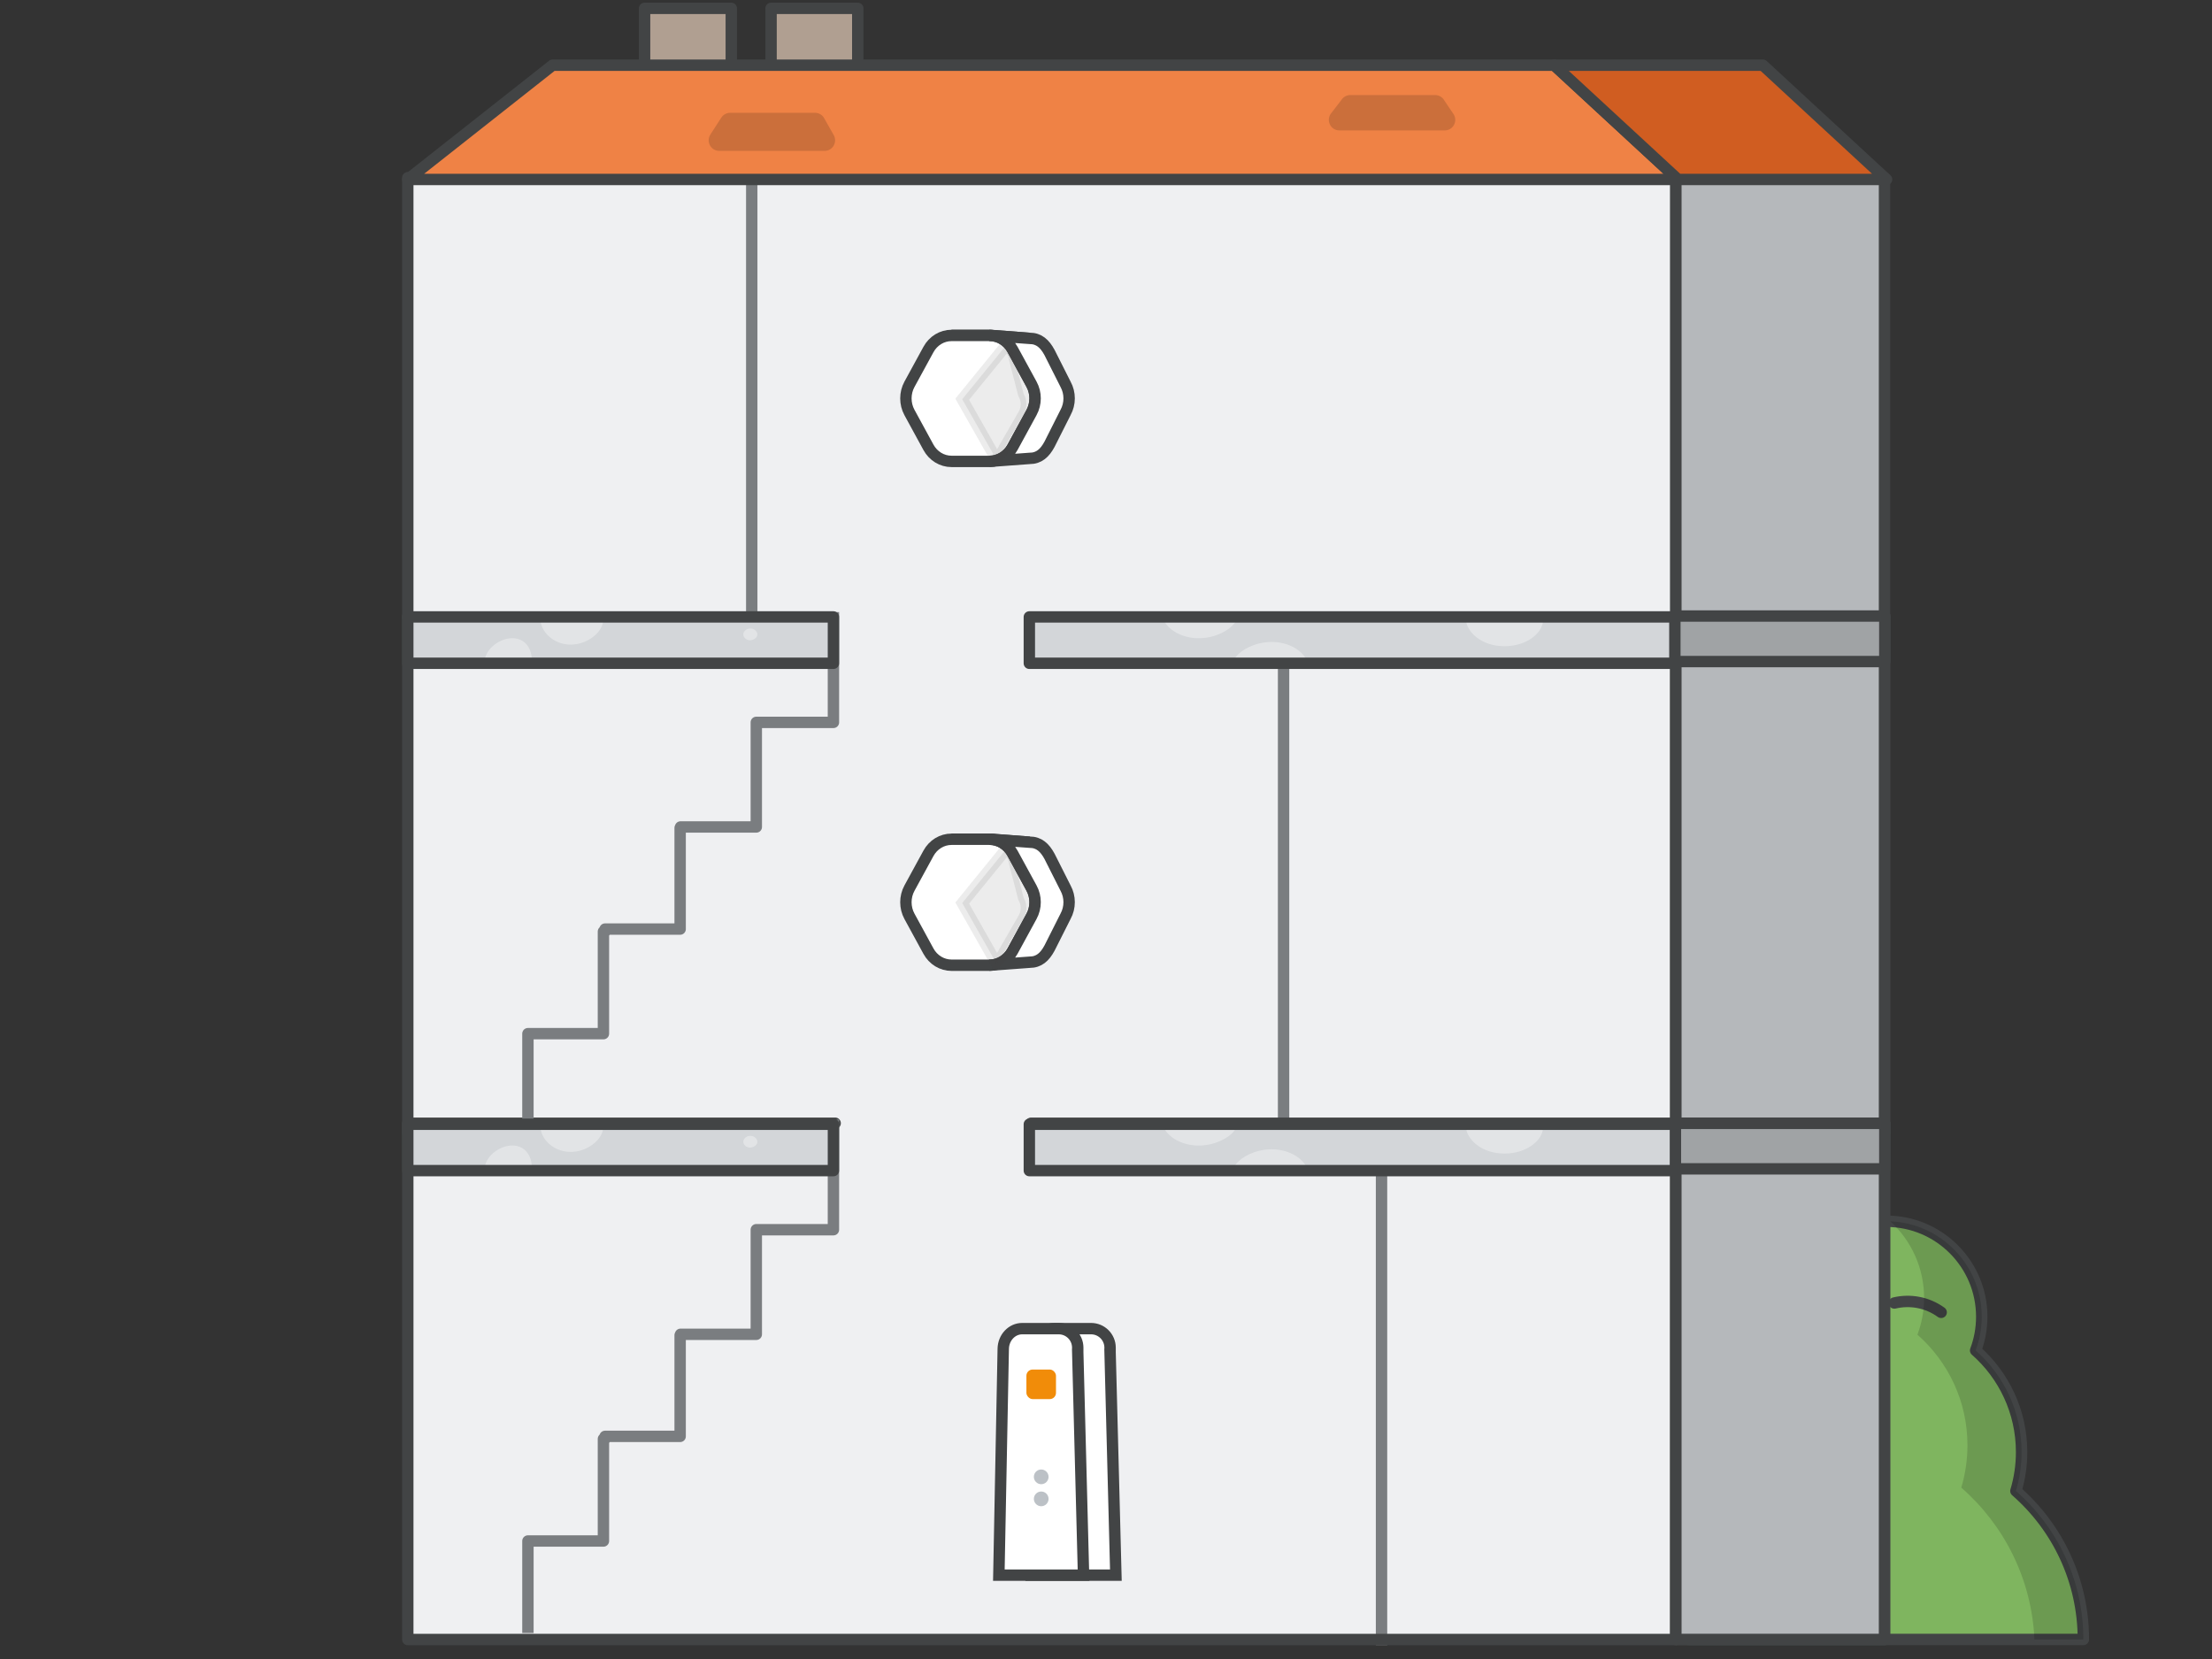 <?xml version="1.0" encoding="UTF-8"?>
<svg id="Laag_1" data-name="Laag 1" xmlns="http://www.w3.org/2000/svg" xmlns:xlink="http://www.w3.org/1999/xlink" viewBox="0 0 679.95 509.97">
  <rect x="0" y="0" width="679.95" height="509.97" fill="#333333" stroke="none"/>
  <defs>
    <style>
      .cls-1, .cls-2 {
        fill-rule: evenodd;
      }

      .cls-1, .cls-3 {
        opacity: .15;
      }

      .cls-4 {
        clip-path: url(#clippath);
      }

      .cls-2 {
        fill: #7fb55f;
      }

      .cls-2, .cls-5, .cls-6, .cls-7, .cls-8, .cls-9, .cls-10, .cls-11, .cls-12, .cls-13, .cls-14, .cls-15, .cls-16 {
        stroke-width: 3.5px;
      }

      .cls-2, .cls-5, .cls-6, .cls-9, .cls-10, .cls-11, .cls-12, .cls-13, .cls-14, .cls-15 {
        stroke-linejoin: round;
      }

      .cls-2, .cls-7, .cls-8, .cls-9, .cls-10, .cls-11, .cls-12, .cls-13, .cls-14, .cls-15, .cls-16 {
        stroke: #424445;
      }

      .cls-17, .cls-8, .cls-18 {
        fill: #fff;
      }

      .cls-19 {
        fill: #f18c09;
      }

      .cls-20, .cls-5 {
        fill: #eff0f2;
      }

      .cls-21 {
        fill: #bcc1c6;
      }

      .cls-22 {
        fill: #dddfd3;
      }

      .cls-23, .cls-9 {
        fill: #d3d6d9;
      }

      .cls-5, .cls-6 {
        stroke: #7a7d80;
        stroke-linecap: square;
      }

      .cls-6, .cls-15, .cls-16 {
        fill: none;
      }

      .cls-7 {
        fill: #424445;
        opacity: .1;
      }

      .cls-7, .cls-8, .cls-16 {
        stroke-miterlimit: 10;
      }

      .cls-24 {
        clip-path: url(#clippath-1);
      }

      .cls-25 {
        clip-path: url(#clippath-4);
      }

      .cls-26 {
        clip-path: url(#clippath-3);
      }

      .cls-27 {
        clip-path: url(#clippath-2);
      }

      .cls-9, .cls-10, .cls-11, .cls-12, .cls-15 {
        stroke-linecap: round;
      }

      .cls-10 {
        fill: #b09f91;
      }

      .cls-11 {
        fill: #d05d21;
      }

      .cls-12 {
        fill: #ef8245;
      }

      .cls-13 {
        fill: #a0a3a5;
      }

      .cls-14 {
        fill: #b5b8bb;
      }

      .cls-28 {
        isolation: isolate;
      }

      .cls-18 {
        opacity: .35;
      }
    </style>
    <clipPath id="clippath">
      <path class="cls-8" d="m341.2,414.53l1.81,69.65h-26.03l1.35-69.61c.07-3.42,2.66-6.16,5.83-6.16h11.22c3.22,0,5.83,2.6,5.85,5.82v1.38"/>
    </clipPath>
    <clipPath id="clippath-1">
      <rect class="cls-9" x="125.35" y="189.64" width="130.84" height="14.25"/>
    </clipPath>
    <clipPath id="clippath-2">
      <rect class="cls-9" x="316.41" y="189.64" width="198.6" height="14.25"/>
    </clipPath>
    <clipPath id="clippath-3">
      <rect class="cls-9" x="125.35" y="345.58" width="130.84" height="14.25"/>
    </clipPath>
    <clipPath id="clippath-4">
      <rect class="cls-9" x="316.41" y="345.58" width="198.6" height="14.25"/>
    </clipPath>
  </defs>
  <rect class="cls-10" x="198.14" y="2.57" width="26.65" height="52.47"/>
  <rect class="cls-10" x="237.02" y="2.57" width="26.65" height="52.47"/>
  <g class="cls-28">
    <rect class="cls-20" x="125.35" y="54.62" width="389.8" height="135.03"/>
    <rect class="cls-20" x="125.35" y="55.68" width="80.21" height="133.98"/>
    <polygon class="cls-20" points="125.35 54.62 210.04 54.62 579.27 54.62 515.15 54.62 125.35 54.62"/>
  </g>
  <polyline class="cls-15" points="125.35 189.65 125.35 54.62 423.88 54.62 515.15 54.62"/>
  <line class="cls-15" x1="515.15" y1="54.62" x2="515.15" y2="189.65"/>
  <rect class="cls-14" x="515.15" y="54.62" width="64.13" height="135.03"/>
  <g class="cls-28">
    <rect class="cls-20" x="125.35" y="188.39" width="389.8" height="159.77"/>
    <polygon class="cls-20" points="125.35 189.47 210.04 189.47 579.27 189.47 515.15 189.47 125.35 189.47"/>
  </g>
  <line class="cls-5" x1="394.56" y1="190.51" x2="394.56" y2="348.16"/>
  <line class="cls-5" x1="231.08" y1="33.49" x2="231.08" y2="191.14"/>
  <rect class="cls-14" x="515.15" y="189.47" width="64.13" height="158.69"/>
  <polyline class="cls-15" points="515.15 189.47 515.15 348.16 125.35 348.16 125.35 189.47"/>
  <rect class="cls-14" x="515.15" y="189.47" width="64.13" height="158.69"/>
  <g>
    <path class="cls-2" d="m640.41,503.95c0-18.21-8.03-34.53-20.74-45.64,1.14-3.79,1.75-7.8,1.75-11.96,0-12.45-5.47-23.62-14.13-31.24,1.22-3.22,1.88-6.71,1.88-10.36,0-16.21-13.14-29.35-29.35-29.35s-29.35,13.14-29.35,29.35c0,3.65.67,7.14,1.88,10.36-8.66,7.62-14.13,18.79-14.13,31.24,0,4.16.61,8.17,1.75,11.96-12.71,11.11-20.74,27.44-20.74,45.64h121.18Z"/>
    <path class="cls-15" d="m596.7,403.4c-4.32-3.13-9.58-4.01-14.4-2.87"/>
    <path class="cls-1" d="m591.45,399c0,3.97-.73,7.77-2.05,11.27,9.43,8.3,15.38,20.45,15.38,33.99,0,4.53-.67,8.89-1.9,13.02,13.13,11.47,21.66,28.07,22.49,46.67h15.04c0-18.21-8.03-34.53-20.74-45.64,1.14-3.79,1.75-7.8,1.75-11.96,0-12.45-5.47-23.62-14.13-31.24,1.22-3.22,1.88-6.71,1.88-10.36,0-15.79-12.47-28.67-28.1-29.32,6.38,5.84,10.38,14.24,10.38,23.57Z"/>
  </g>
  <g class="cls-28">
    <rect class="cls-20" x="125.35" y="345.27" width="389.8" height="158.69"/>
    <rect class="cls-20" x="125.35" y="346.33" width="80.21" height="157.64"/>
    <polygon class="cls-20" points="125.35 345.27 210.04 345.27 579.27 345.27 515.15 345.27 125.35 345.27"/>
  </g>
  <line class="cls-5" x1="424.67" y1="346.31" x2="424.67" y2="503.97"/>
  <rect class="cls-14" x="515.15" y="345.27" width="64.13" height="158.69"/>
  <polyline class="cls-15" points="316.95 345.27 423.88 345.27 515.15 345.27"/>
  <polyline class="cls-15" points="515.15 345.27 515.15 503.97 125.35 503.97 125.35 345.27 256.72 345.27"/>
  <rect class="cls-14" x="515.15" y="345.27" width="64.13" height="158.69"/>
  <g>
    <g>
      <path class="cls-17" d="m310.3,292.35l12.32-.91c-1.47,2.68-4.17,4.34-7.1,4.34l-12.32.91c2.93,0,5.64-1.65,7.1-4.34Z"/>
      <path class="cls-17" d="m303.19,257.98l12.32.91c2.93,0,5.64,1.65,7.1,4.34l-12.32-.91c-1.47-2.69-4.17-4.34-7.1-4.34Z"/>
      <polygon class="cls-17" points="316.13 281.67 327.54 281.67 322.61 291.44 310.3 292.35 316.13 281.67"/>
      <polygon class="cls-17" points="310.3 262.32 322.61 263.22 327.54 272.99 316.13 272.99 310.3 262.32"/>
      <path class="cls-17" d="m316.13,272.99h11.41c1.46,2.68,1.46,5.99,0,8.67h-11.41c1.46-2.68,1.46-5.99,0-8.67Z"/>
      <g class="cls-28">
        <polygon class="cls-8" points="292.49 257.98 304.81 257.98 316.47 258.89 304.15 257.98 292.49 257.98"/>
        <path class="cls-8" d="m304.15,257.98c2.93,0,5.64,1.65,7.1,4.34l5.83,10.68c1.46,2.68,1.46,5.99,0,8.67l-5.83,10.69c-1.47,2.68-4.17,4.34-7.1,4.34h-11.66c-2.93,0-5.64-1.65-7.1-4.34l-5.83-10.69c-1.46-2.68-1.46-5.99,0-8.67l5.83-10.68c1.46-2.69,4.17-4.34,7.1-4.34h11.66Z"/>
        <path class="cls-8" d="m327.54,272.99l-4.93-9.77c-1.47-2.69-3.21-4.34-6.14-4.34l-12.32-.91c2.93,0,5.64,1.65,7.1,4.34l5.83,10.68c1.47,2.68,1.47,5.99,0,8.67l-5.83,10.69c-1.47,2.68-4.17,4.34-7.1,4.34l12.32-.91c2.93,0,4.68-1.65,6.14-4.34l4.93-9.78c1.47-2.68,1.47-5.99,0-8.67Z"/>
      </g>
    </g>
    <path class="cls-7" d="m310.18,290.03l4.48-7.77c1.13-1.95,1.13-4.35,0-6.3l-3.23-12.5c-.56-.97-1.35-1.75-2.28-2.29l-13.37,16.42,10.47,18.47c.95-.54,3.36-5.05,3.93-6.03Z"/>
  </g>
  <g>
    <g>
      <path class="cls-17" d="m310.3,137.48l12.32-.91c-1.47,2.68-4.17,4.34-7.1,4.34l-12.32.91c2.93,0,5.64-1.65,7.1-4.34Z"/>
      <path class="cls-17" d="m303.19,103.11l12.32.91c2.93,0,5.64,1.65,7.1,4.34l-12.32-.91c-1.47-2.69-4.17-4.34-7.1-4.34Z"/>
      <polygon class="cls-17" points="316.13 126.79 327.54 126.79 322.61 136.57 310.3 137.48 316.13 126.79"/>
      <polygon class="cls-17" points="310.3 107.44 322.61 108.35 327.54 118.12 316.13 118.12 310.3 107.44"/>
      <path class="cls-17" d="m316.13,118.12h11.41c1.46,2.68,1.46,5.99,0,8.67h-11.41c1.46-2.68,1.46-5.99,0-8.67Z"/>
      <g class="cls-28">
        <polygon class="cls-8" points="292.49 103.11 304.81 103.11 316.47 104.02 304.15 103.11 292.49 103.11"/>
        <path class="cls-8" d="m304.15,103.11c2.93,0,5.64,1.65,7.1,4.34l5.83,10.68c1.46,2.68,1.46,5.99,0,8.67l-5.83,10.69c-1.47,2.68-4.17,4.34-7.1,4.34h-11.66c-2.93,0-5.64-1.65-7.1-4.34l-5.83-10.69c-1.46-2.68-1.46-5.99,0-8.67l5.83-10.68c1.46-2.69,4.17-4.34,7.1-4.34h11.66Z"/>
        <path class="cls-8" d="m327.54,118.12l-4.93-9.77c-1.47-2.69-3.21-4.34-6.14-4.34l-12.32-.91c2.93,0,5.64,1.65,7.1,4.34l5.83,10.68c1.47,2.68,1.47,5.99,0,8.67l-5.83,10.69c-1.47,2.68-4.17,4.34-7.1,4.34l12.32-.91c2.93,0,4.68-1.65,6.14-4.34l4.93-9.78c1.47-2.68,1.47-5.99,0-8.67Z"/>
      </g>
    </g>
    <path class="cls-7" d="m310.18,135.16l4.48-7.77c1.13-1.95,1.13-4.35,0-6.3l-3.23-12.5c-.56-.97-1.35-1.75-2.28-2.29l-13.37,16.42,10.47,18.47c.95-.54,3.36-5.05,3.93-6.03Z"/>
  </g>
  <g>
    <g>
      <path class="cls-17" d="m341.2,414.53l1.81,69.65h-26.03l1.35-69.61c.07-3.42,2.66-6.16,5.83-6.16h11.22c3.22,0,5.83,2.6,5.85,5.82v1.38"/>
      <g class="cls-4">
        <path class="cls-22" d="m312.17,415.95c.06-3.33,2.53-5.99,5.55-5.99h10.69c.55,0,1.09.09,1.59.26-1.01-1.11-2.4-1.8-3.93-1.8h-10.69c-3.02,0-5.49,2.66-5.55,5.99l-1.29,67.73h2.37l1.26-66.18Z"/>
      </g>
      <path class="cls-16" d="m341.2,414.53l1.81,69.65h-26.03l1.35-69.61c.07-3.42,2.66-6.16,5.83-6.16h11.22c3.22,0,5.83,2.6,5.85,5.82v1.38"/>
    </g>
    <path class="cls-8" d="m331.26,414.53l1.81,69.65h-26.03l1.35-69.61c.07-3.42,2.66-6.16,5.83-6.16h11.22c3.22,0,5.83,2.6,5.85,5.82v1.38"/>
    <rect class="cls-19" x="315.51" y="420.98" width="9.09" height="9.09" rx="1.91" ry="1.91"/>
    <circle class="cls-21" cx="320.06" cy="460.74" r="2.26"/>
    <circle class="cls-21" cx="320.06" cy="453.97" r="2.26"/>
  </g>
  <polyline class="cls-6" points="256.19 345.85 256.19 378 232.48 378 232.48 410.15 209.19 410.15 209.19 410.42 209.07 410.42 209.07 441.53 185.99 441.53 185.99 442.3 185.49 442.3 185.49 473.69 162.28 473.69 162.28 500.22"/>
  <polyline class="cls-6" points="256.19 189.9 256.19 222.05 232.48 222.05 232.48 254.2 209.19 254.2 209.19 254.48 209.07 254.48 209.07 285.59 185.99 285.59 185.99 286.35 185.49 286.35 185.49 317.74 162.28 317.74 162.28 344.27"/>
  <rect class="cls-13" x="514.84" y="345.31" width="64.53" height="13.98"/>
  <g>
    <g>
      <rect class="cls-23" x="125.35" y="189.64" width="130.84" height="14.25"/>
      <g class="cls-24">
        <g>
          <path class="cls-18" d="m163.44,203.64c-.28,3.6-3.03,6.99-6.45,7.43-3.84.5-7.83-2.81-8.07-6.82-.27-4.59,4.52-7.87,8.07-8.05.7-.04,3.08-.16,4.84,1.86,1.73,2,1.69,4.65,1.61,5.58Z"/>
          <path class="cls-18" d="m185.43,189.39c.36,2.48-1.12,4.37-1.61,4.96-1.86,2.22-5.59,4.2-9.64,3.72-5.03-.6-8.49-4.75-8.04-8.67.42-3.67,4.28-7.43,9.64-7.43,5.88,0,9.19,4.32,9.64,7.43Z"/>
          <path class="cls-18" d="m232.8,194.85c.08.55-.25.98-.36,1.11-.42.5-1.25.94-2.15.83-1.12-.13-1.89-1.06-1.79-1.94.09-.82.96-1.66,2.15-1.66,1.31,0,2.05.97,2.15,1.66Z"/>
        </g>
      </g>
      <rect class="cls-15" x="125.35" y="189.64" width="130.84" height="14.25"/>
    </g>
    <g>
      <rect class="cls-23" x="316.41" y="189.64" width="198.6" height="14.25"/>
      <g class="cls-27">
        <path class="cls-18" d="m380.7,187.43c.45,2.48-1.37,4.37-1.96,4.96-2.27,2.22-6.83,4.2-11.78,3.72-6.14-.6-10.37-4.75-9.82-8.67.51-3.67,5.24-7.43,11.78-7.43,7.18,0,11.23,4.32,11.78,7.43Z"/>
        <path class="cls-18" d="m378.66,206.09c-.45-2.48,1.37-4.37,1.96-4.96,2.27-2.22,6.83-4.2,11.78-3.72,6.14.6,10.37,4.75,9.82,8.67-.51,3.67-5.24,7.43-11.78,7.43-7.18,0-11.23-4.32-11.78-7.43Z"/>
        <path class="cls-18" d="m450.72,191.22c-.45-2.48,1.37-4.37,1.96-4.96,2.27-2.22,6.83-4.2,11.78-3.72,6.14.6,10.37,4.75,9.82,8.67-.51,3.67-5.24,7.43-11.78,7.43-7.18,0-11.23-4.32-11.78-7.43Z"/>
      </g>
      <rect class="cls-15" x="316.41" y="189.64" width="198.6" height="14.25"/>
    </g>
  </g>
  <rect class="cls-13" x="514.84" y="189.37" width="64.53" height="13.98"/>
  <g>
    <g>
      <rect class="cls-23" x="125.35" y="345.58" width="130.84" height="14.25"/>
      <g class="cls-26">
        <g>
          <path class="cls-18" d="m163.44,359.58c-.28,3.6-3.03,6.99-6.45,7.43-3.84.5-7.83-2.81-8.07-6.82-.27-4.59,4.52-7.87,8.07-8.05.7-.04,3.08-.16,4.84,1.86,1.73,2,1.69,4.65,1.61,5.58Z"/>
          <path class="cls-18" d="m185.43,345.33c.36,2.48-1.12,4.37-1.61,4.96-1.86,2.22-5.59,4.2-9.64,3.72-5.03-.6-8.49-4.75-8.04-8.67.42-3.67,4.28-7.43,9.64-7.43,5.88,0,9.19,4.32,9.64,7.43Z"/>
          <path class="cls-18" d="m232.8,350.8c.08.55-.25.98-.36,1.11-.42.5-1.25.94-2.15.83-1.12-.13-1.89-1.06-1.79-1.94.09-.82.96-1.66,2.15-1.66,1.31,0,2.05.97,2.15,1.66Z"/>
        </g>
      </g>
      <rect class="cls-15" x="125.35" y="345.58" width="130.84" height="14.25"/>
    </g>
    <g>
      <rect class="cls-23" x="316.41" y="345.58" width="198.6" height="14.25"/>
      <g class="cls-25">
        <path class="cls-18" d="m380.7,343.38c.45,2.48-1.37,4.37-1.96,4.96-2.27,2.22-6.83,4.2-11.78,3.72-6.14-.6-10.37-4.75-9.82-8.67.51-3.67,5.24-7.43,11.78-7.43,7.18,0,11.23,4.32,11.78,7.43Z"/>
        <path class="cls-18" d="m378.66,362.04c-.45-2.48,1.37-4.37,1.96-4.96,2.27-2.22,6.83-4.2,11.78-3.72,6.14.6,10.37,4.75,9.82,8.67-.51,3.67-5.24,7.43-11.78,7.43-7.18,0-11.23-4.32-11.78-7.43Z"/>
        <path class="cls-18" d="m450.72,347.17c-.45-2.48,1.37-4.37,1.96-4.96,2.27-2.22,6.83-4.2,11.78-3.72,6.14.6,10.37,4.75,9.82,8.67-.51,3.67-5.24,7.43-11.78,7.43-7.18,0-11.23-4.32-11.78-7.43Z"/>
      </g>
      <rect class="cls-15" x="316.41" y="345.58" width="198.6" height="14.25"/>
    </g>
  </g>
  <g>
    <g class="cls-28">
      <polygon class="cls-12" points="477.76 20.04 515.79 55.16 125.35 55.16 169.87 20.04 477.76 20.04"/>
      <polygon class="cls-11" points="477.76 20.04 541.89 20.04 579.91 55.16 515.79 55.16 477.76 20.04"/>
    </g>
    <g class="cls-3">
      <path d="m443.96,30.87l2.95,4.37c1.23,2.16-.34,4.85-2.82,4.85h-32.37c-2.57,0-4.12-2.85-2.73-5.01l3.36-4.37c.6-.93,1.63-1.49,2.73-1.49h26.06c1.17,0,2.25.63,2.82,1.64Z"/>
    </g>
    <g class="cls-3">
      <path d="m253.33,36.32l2.95,5.21c1.23,2.16-.34,4.85-2.82,4.85h-32.37c-2.57,0-4.12-2.85-2.73-5.01l3.36-5.21c.6-.93,1.63-1.49,2.73-1.49h26.06c1.17,0,2.25.63,2.82,1.64Z"/>
    </g>
  </g>
</svg>